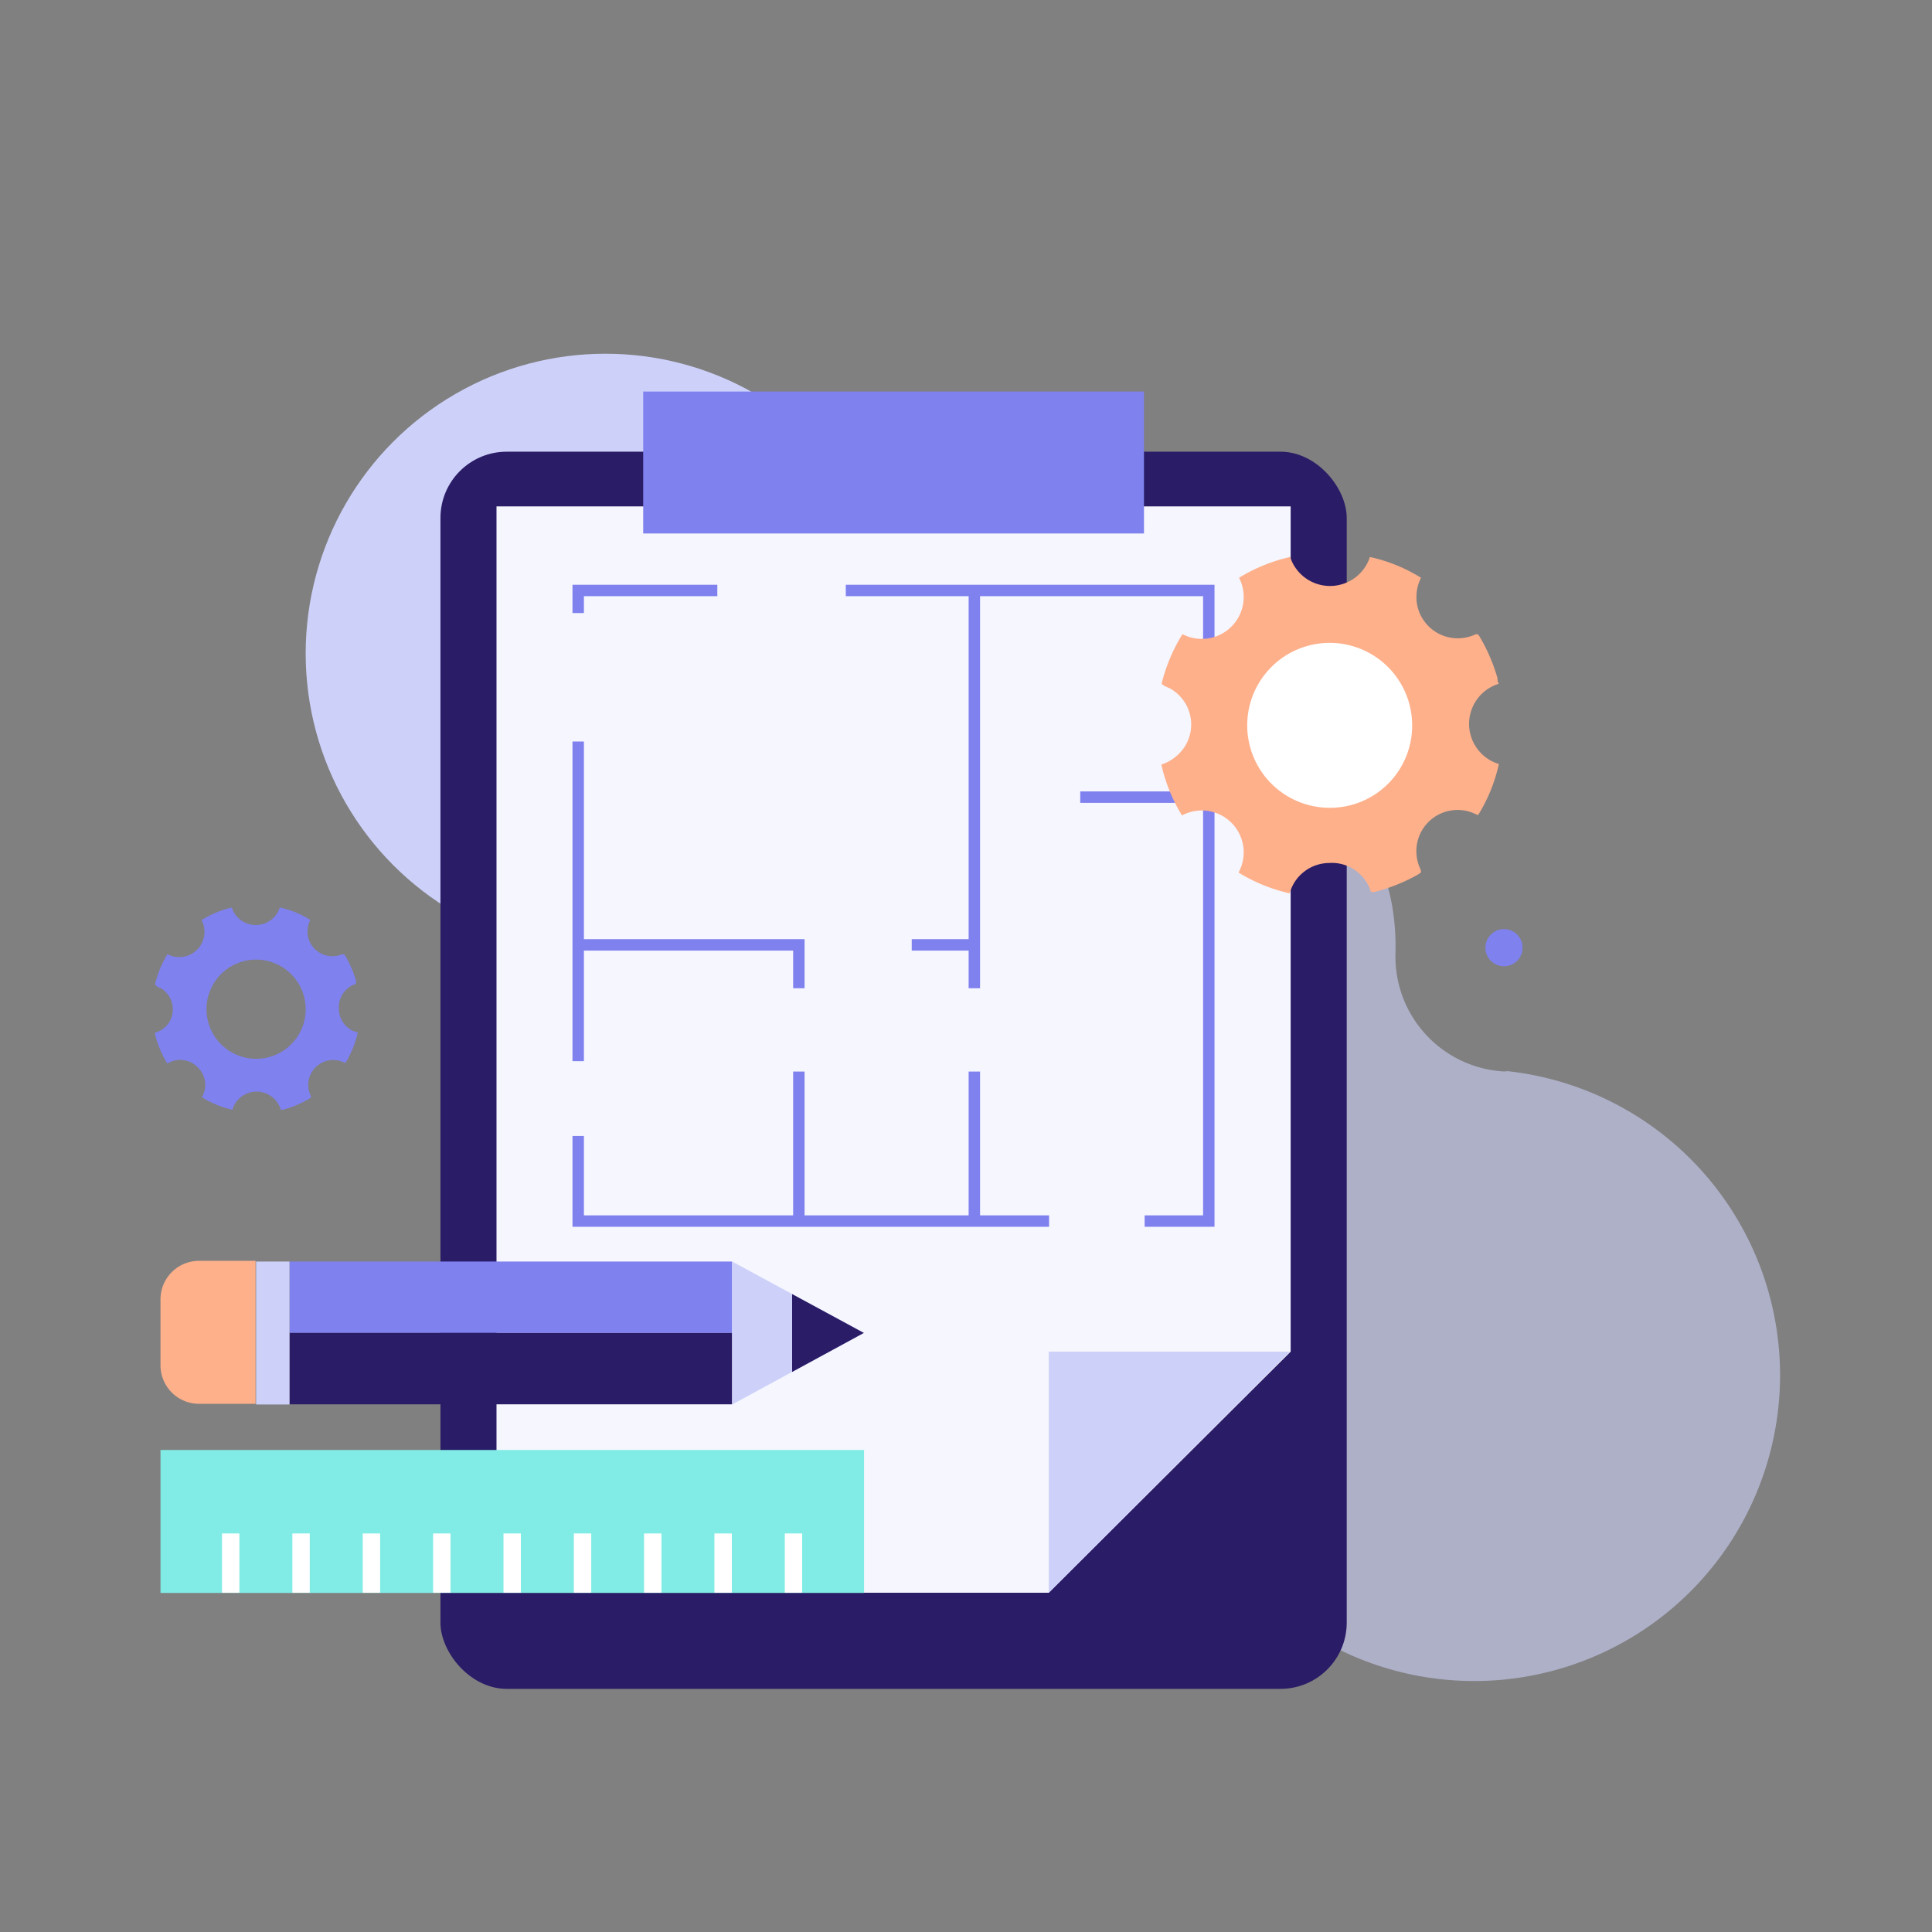 <svg id="Layer_1" data-name="Layer 1" xmlns="http://www.w3.org/2000/svg" viewBox="0 0 113.39 113.39"><rect x="0" y="0" width="113.39" height="113.39" fill="#808080" stroke="none"/><defs><style>.cls-1{fill:#7f81ef;}.cls-2,.cls-3{fill:#cdd1f9;}.cls-2{opacity:0.6;}.cls-4{fill:#2a1c67;}.cls-5{fill:#f5f6fe;}.cls-6{fill:#feb08b;}.cls-7{fill:#81ece5;}.cls-8{fill:#fff;}</style></defs><title>Protio_Illustrations</title><g id="_2U4zL6" data-name="2U4zL6"><path class="cls-1" d="M9.82,62.42a6,6,0,0,1-.74-1.8A1.49,1.49,0,0,0,9.93,60a1.46,1.46,0,0,0-.48-2c-.09,0-.19-.08-.28-.14a.15.15,0,0,1-.07-.09A6,6,0,0,1,9.83,56a1.48,1.48,0,0,0,2-2,6,6,0,0,1,1.77-.74,1.48,1.48,0,0,0,2.82,0,5.59,5.59,0,0,1,1.79.73,1.57,1.57,0,0,0-.15.88,1.46,1.46,0,0,0,2,1.14c.1,0,.14,0,.19.06a6.42,6.42,0,0,1,.64,1.47,1.77,1.77,0,0,0,0,.2,1.45,1.45,0,0,0-1,1.5A1.43,1.43,0,0,0,21,60.6a5.93,5.93,0,0,1-.73,1.79l-.17-.07a1.46,1.46,0,0,0-1.89,1.93c.07.16.07.16-.09.25a6.26,6.26,0,0,1-1.51.63l-.13,0a1.48,1.48,0,0,0-2.84,0,5.82,5.82,0,0,1-1.79-.73,1.44,1.44,0,0,0-.3-1.81A1.43,1.43,0,0,0,9.82,62.42Zm8.12-3.19A2.91,2.91,0,1,0,15,62.14,2.9,2.9,0,0,0,17.94,59.23Z"/></g><path class="cls-2" d="M88.41,62.88l-.22,0A6.75,6.75,0,0,1,81.9,56a14.23,14.23,0,0,0-.19-2.81,13.39,13.39,0,1,0-7.48,14.44,17.95,17.95,0,1,0,14.18-4.77Z"/><circle class="cls-3" cx="35.53" cy="38.35" r="17.59"/><rect class="cls-4" x="25.85" y="26.51" width="53.19" height="72.61" rx="3.89" ry="3.89"/><polygon class="cls-5" points="75.75 29.72 29.14 29.72 29.14 93.48 61.55 93.48 75.75 79.33 75.75 29.72"/><polygon class="cls-3" points="75.7 79.33 61.55 79.33 61.55 93.48 75.7 79.33 75.7 79.33"/><rect class="cls-1" x="37.75" y="22.98" width="29.39" height="8.33"/><polygon class="cls-1" points="71.28 72 67.18 72 67.18 71.33 70.61 71.33 70.61 34.99 49.64 34.99 49.64 34.32 71.28 34.32 71.28 72"/><polygon class="cls-1" points="61.57 72 33.6 72 33.6 66.67 34.27 66.67 34.27 71.33 61.57 71.33 61.57 72"/><rect class="cls-1" x="33.6" y="43.52" width="0.67" height="18.76"/><polygon class="cls-1" points="34.27 35.98 33.6 35.98 33.6 34.32 42.1 34.32 42.1 34.99 34.27 34.99 34.27 35.98"/><polygon class="cls-1" points="47.22 58 46.55 58 46.55 55.79 33.94 55.79 33.94 55.12 47.22 55.12 47.22 58"/><rect class="cls-1" x="46.55" y="62.89" width="0.67" height="8.77"/><rect class="cls-1" x="56.85" y="62.89" width="0.67" height="8.77"/><rect class="cls-1" x="56.85" y="34.65" width="0.67" height="23.35"/><rect class="cls-1" x="53.51" y="55.12" width="3.67" height="0.67"/><rect class="cls-1" x="63.4" y="46.45" width="7.54" height="0.67"/><rect class="cls-1" x="16.99" y="74.04" width="25.98" height="4.19"/><rect class="cls-4" x="16.99" y="78.23" width="25.98" height="4.19"/><rect class="cls-3" x="15.03" y="74.04" width="1.96" height="8.39"/><path class="cls-6" d="M11.68,74H15a0,0,0,0,1,0,0v8.39a0,0,0,0,1,0,0H11.68a2.26,2.26,0,0,1-2.26-2.26V76.3A2.26,2.26,0,0,1,11.68,74Z"/><polygon class="cls-3" points="50.7 78.23 42.97 74.04 42.97 82.43 50.7 78.23"/><polygon class="cls-4" points="46.49 80.52 50.7 78.23 46.49 75.95 46.49 80.52"/><rect class="cls-7" x="9.42" y="85.1" width="41.29" height="8.39"/><rect class="cls-8" x="13.03" y="90" width="1.02" height="3.48"/><rect class="cls-8" x="17.16" y="90" width="1.02" height="3.48"/><rect class="cls-8" x="21.29" y="90" width="1.02" height="3.48"/><rect class="cls-8" x="25.42" y="90" width="1.02" height="3.48"/><rect class="cls-8" x="29.55" y="90" width="1.02" height="3.48"/><rect class="cls-8" x="33.68" y="90" width="1.02" height="3.48"/><rect class="cls-8" x="37.8" y="90" width="1.02" height="3.48"/><rect class="cls-8" x="41.93" y="90" width="1.02" height="3.48"/><rect class="cls-8" x="46.06" y="90" width="1.02" height="3.48"/><circle class="cls-8" cx="78.03" cy="42.98" r="5.65"/><g id="_2U4zL6-2" data-name="2U4zL6"><path class="cls-6" d="M69.38,47.87a9.76,9.76,0,0,1-1.22-3,2.57,2.57,0,0,0,1.41-1.11,2.42,2.42,0,0,0-.81-3.3c-.14-.09-.31-.14-.46-.23s-.12-.12-.11-.16a10,10,0,0,1,1.21-2.85,2.46,2.46,0,0,0,3.32-3.31,9.9,9.9,0,0,1,3-1.22,2.46,2.46,0,0,0,4.68,0,9.51,9.51,0,0,1,3,1.22,2.52,2.52,0,0,0-.25,1.45,2.43,2.43,0,0,0,3.38,1.9c.16-.07.22-.05.3.09a10.28,10.28,0,0,1,1.06,2.46c0,.1,0,.21.08.32a2.46,2.46,0,0,0,0,4.71,9.61,9.61,0,0,1-1.22,3l-.28-.12a2.42,2.42,0,0,0-3.14,3.21c.11.27.11.27-.15.42a10.4,10.4,0,0,1-2.51,1l-.21,0A2.39,2.39,0,0,0,78,50.65a2.42,2.42,0,0,0-2.31,1.78,9.86,9.86,0,0,1-3-1.22,2.46,2.46,0,0,0-3.34-3.34Zm13.5-5.29A4.84,4.84,0,1,0,78,47.41,4.82,4.82,0,0,0,82.88,42.58Z"/></g><circle class="cls-1" cx="88.27" cy="55.62" r="1.09"/></svg>